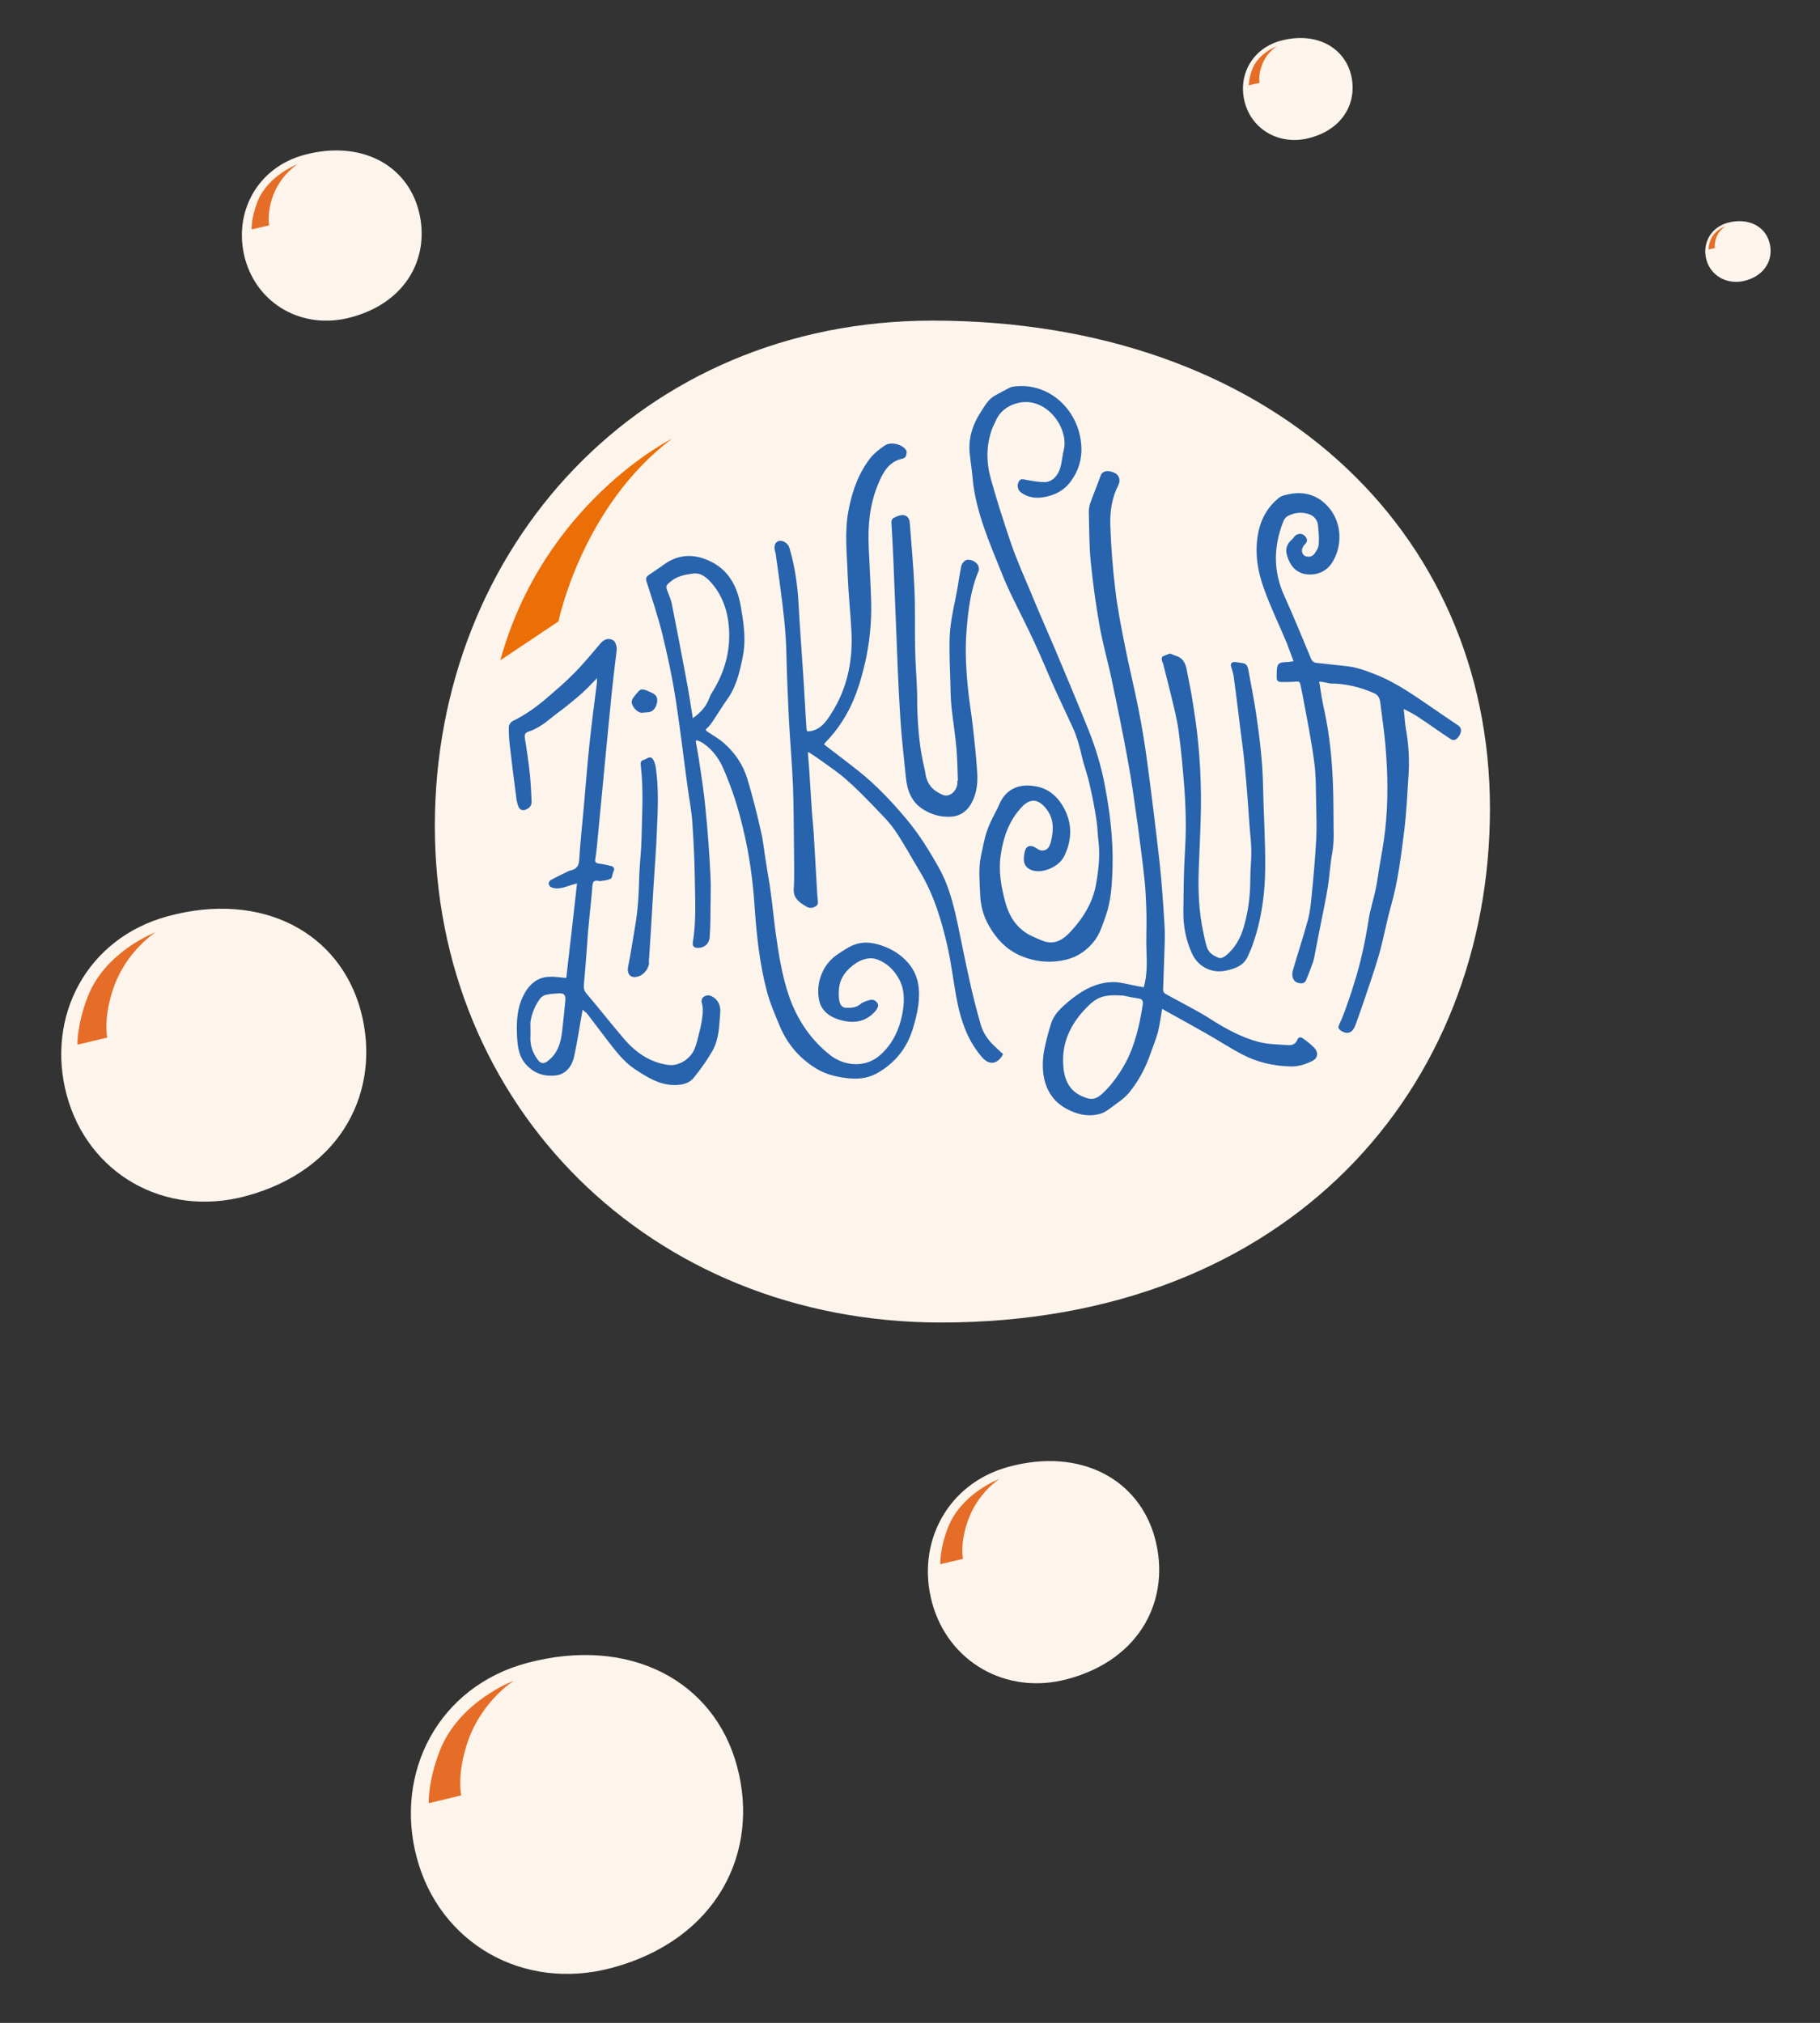 <?xml version="1.0" encoding="utf-8"?>
<!-- Generator: Adobe Illustrator 21.1.0, SVG Export Plug-In . SVG Version: 6.00 Build 0)  -->
<svg version="1.1" id="Livello_1" xmlns="http://www.w3.org/2000/svg" xmlns:xlink="http://www.w3.org/1999/xlink" x="0px" y="0px"
	 viewBox="0 0 745 827.8" style="enable-background:new 0 0 745 827.8;" xml:space="preserve">
<rect x="0" y="0" width="745" height="827.8" fill="#333333" stroke="none"/>
<style type="text/css">
	.st0{fill:#FDF4EB;}
	.st1{fill:#E56D28;}
	.st2{fill:#2863AD;}
	.st3{fill:#EB6E06;}
</style>
<g>
	<path class="st0" d="M100.5,489.5c40-10.7,55.7-43.8,47.2-75.8c-8.6-32-40.3-49.2-78.9-38.8c-33.4,9-50.1,41.2-41.5,73.2
		S67.1,498.4,100.5,489.5"/>
	<path class="st1" d="M63.7,381.5c0,0-20.6,7.7-27.8,26.4c-4.5,11.6-4.2,19.6-4.2,19.6l12.2-2.9c0,0-1.8-8.2,2.8-21
		C52.1,388.8,63.7,381.5,63.7,381.5"/>
	<path class="st0" d="M437,687.1c30.3-8.1,42.3-33.2,35.8-57.5c-6.5-24.3-30.5-37.3-59.8-29.4c-25.3,6.8-38,31.3-31.5,55.5
		C388,679.9,411.7,693.9,437,687.1"/>
	<path class="st1" d="M409.1,605.2c0,0-15.6,5.8-21.1,20c-3.4,8.8-3.1,14.9-3.1,14.9l9.3-2.2c0,0-1.4-6.2,2.1-15.9
		C400.3,610.8,409.1,605.2,409.1,605.2"/>
	<path class="st0" d="M250.4,805.3c43.5-11.7,60.7-47.7,51.3-82.5c-9.3-34.8-43.8-53.5-85.9-42.3c-36.4,9.7-54.5,44.9-45.2,79.7
		C179.9,795.1,214,815,250.4,805.3"/>
	<path class="st1" d="M210.3,687.8c0,0-22.4,8.3-30.3,28.7c-4.9,12.6-4.5,21.4-4.5,21.4l13.3-3.2c0,0-2-9,3-22.9
		C197.7,695.7,210.3,687.8,210.3,687.8"/>
	<path class="st0" d="M535.9,56.5c14.4-3.7,20-15.3,17-26.4c-3.1-11.1-14.5-17.1-28.4-13.5c-12,3.1-18,14.4-14.9,25.5
		C512.6,53.2,523.9,59.6,535.9,56.5"/>
	<path class="st1" d="M522.7,18.9c0,0-7.4,2.7-10,9.2c-1.6,4-1.5,6.8-1.5,6.8l4.4-1c0,0-0.7-2.9,1-7.3
		C518.5,21.4,522.7,18.9,522.7,18.9"/>
	<path class="st0" d="M714.2,114.9c8.6-2.2,11.9-9.1,10.1-15.7c-1.8-6.6-8.6-10.2-16.9-8.1c-7.2,1.9-10.7,8.6-8.9,15.2
		C700.3,112.9,707,116.7,714.2,114.9"/>
	<path class="st1" d="M706.3,92.5c0,0-4.4,1.6-6,5.5c-1,2.4-0.9,4.1-0.9,4.1l2.6-0.6c0,0-0.4-1.7,0.6-4.4
		C703.8,94,706.3,92.5,706.3,92.5"/>
	<path class="st0" d="M143.5,129.9c23.5-6.2,32.8-25.5,27.8-44c-5-18.6-23.7-28.6-46.5-22.6c-19.7,5.2-29.5,24-24.5,42.6
		C105.4,124.5,123.8,135.1,143.5,129.9"/>
	<path class="st1" d="M121.8,67.2c0,0-12.1,4.5-16.4,15.3c-2.6,6.7-2.4,11.4-2.4,11.4l7.2-1.7c0,0-1.1-4.8,1.6-12.2
		C115,71.4,121.8,67.2,121.8,67.2"/>
	<path class="st0" d="M385.2,541.2c142.7,0,224.7-96.1,224.7-210.3c0-114.2-90.2-199.7-228.2-199.7C262.4,131.2,178,223.8,178,338
		S265.9,541.2,385.2,541.2"/>
	<path class="st2" d="M283.6,293.9c3.1-2.2,5.4-4.7,6.7-8.1c0.3-0.7,0.5-1.4,0.9-2c4.7-7.3,7.4-15.4,7.3-24.2
		c-0.1-7.6-2-14.7-6.8-20.5c-2.1-2.5-4.5-4.8-7.9-4.4c-3.2,0.4-6.6,1-9.3,3.3c-2,1.6-2.1,1.9-1.1,4.4c0.6,1.6,1.3,3.1,1.6,4.7
		c2,10.2,4,20.4,5.9,30.7C281.9,283,282.7,288.3,283.6,293.9 M284.8,303.3c0.4,2.5,0.9,5,1.3,7.5c1,6.8,2.1,13.5,2.7,20.3
		c0.9,9,1.6,18,2,27.1c0.3,5.6,0,11.3,0,16.9c0,2.8-0.1,5.6-0.3,8.4c-0.2,2.8-2.3,4.5-5,4.4c-1.5-0.1-2.1-0.8-1.9-2.3
		c1.5-8.9,0.9-17.8,0.8-26.7c-0.1-7.5-0.5-15-1-22.5c-0.3-4.5-1.2-8.9-1.8-13.3c-1.7-12.3-3.1-24.6-5-36.8c-1.4-9-3.3-18-5.5-26.9
		c-1.8-7.3-4.2-14.4-6.5-21.6c-0.4-1.4,0.2-2,1.1-2.6c2-1.4,4.1-2.7,6.1-4.2c5.4-3.9,11.2-4.4,17.1-2.1c8.2,3.1,12.5,9.6,14.2,18.5
		c1.1,6.3,2.2,12.7,1.3,19.2c-0.5,3.4-1.3,6.7-2.2,10c-0.7,2.3-1.6,4.6-2.7,6.7c-1,1.9-2.4,3.6-3.6,5.5c-1.3,2-2.6,4-3.9,6
		c-0.7,1-1.3,2-2.2,2.8c-1.2,1.1-1.2,1.2,0.2,2.1c2,1.3,4.1,2.5,6,4.1c4.7,4,8.2,9.1,10,15.2c2.1,7,3.9,14.1,5.5,21.3
		c0.9,3.6,1.2,7.4,1.8,11c0.7,4.7,1.6,9.3,2.2,14c0.8,5.7,1.3,11.4,2.1,17.1c1.2,8.3,2.5,16.7,5.2,24.7c3.4,10.1,9.1,18.5,17.2,24.8
		c5.6,4.3,14.5,5.5,20.9-0.7c4.6-4.4,7.2-9.9,8.4-16c0.9-4.6,1.2-9.5-1-14c-2-4-5.1-7-9-8.5c-3-1.2-6.3-0.3-9,1.5
		c-3.7,2.5-6.6,5.9-6.9,10.9c-0.1,1.5-0.1,3.1,0.2,4.6c0.3,1.5,1.2,2.8,3,2.7c2,0,3.8,0,5.6-1.5c1.1-0.9,2.5-1.3,3.9-1.7
		c1.5-0.4,2.8,0.5,3.3,1.8c0.3,0.6-0.4,2-1,2.7c-4.3,4.9-9.5,5.2-15.1,3.5c-2.9-0.9-5.5-2.5-7.1-5.3c-0.4-0.8-0.7-1.7-0.9-2.6
		c-1.5-7.4,1.7-15.1,7.9-19c2-1.3,4-2.7,6.2-3.6c3.8-1.5,7.6-1.1,11.4,0.2c4.2,1.4,8,3.7,11,7.2c4.3,5,4.9,11,4.1,17.3
		c-0.5,3.5-1.4,7-2.5,10.4c-2.6,7.9-7.7,13.7-14.6,17.5c-4,2.2-8.4,2.4-12.9,1.8c-4.2-0.6-8.2-1.6-11.9-3.9
		c-6.7-4.1-11.7-9.9-14.8-17.3c-2-4.8-4.1-9.6-5.4-14.7c-2.9-11.1-4.1-22.6-4.9-34.1c-0.7-10.9-2.2-21.7-4.8-32.3
		c-1.9-8.2-4.5-16.2-7.8-23.8c-1.8-4.4-4.6-8.2-8.4-10.8c-0.8-0.6-1.8-0.9-2.7-1.3C285.1,303,285,303.2,284.8,303.3"/>
	<path class="st2" d="M540,278.9c0.7,4.3,1.2,8.1,2.1,11.8c2.1,9.7,3.1,19.6,3.5,29.5c0.3,6.5,0.2,13,0.3,19.5c0.1,3,0,6-0.5,9
		c-0.9,4.6-1.1,9.3-1.8,13.9c-0.9,5.4-2,10.8-3.1,16.2c-0.9,4.4-1.7,8.8-2.6,13.3c-0.2,1-0.5,1.9-0.9,2.9c-0.6,1.7-1.3,3.5-2,5.2
		c-0.4,1.1-0.8,2.2-2.3,2.2c-1.5,0-2.8-0.6-3.4-2c-0.4-0.9-0.4-2.2-0.1-3.2c2-7,4.3-13.8,6.2-20.8c1-3.8,1.3-7.8,1.7-11.8
		c0.7-7.1,1.3-14.2,1.7-21.3c0.2-4.3,0.1-8.6,0-12.9c-0.2-6.1,0-12.3-0.8-18.3c-1.2-9.3-3.1-18.5-4.8-27.7c-0.3-1.4-0.6-2.9-0.9-4.3
		c-0.2-1-0.6-1.3-1.6-1.2c-2,0.2-3.9,0.2-5.9,0.2c-1.8,0-2.3-0.5-2.2-2.4c0-0.3,0-0.7,0-1c0.1-4.2,0.5-4.7,4.5-4.8
		c0.7,0,1.4-0.2,2.4-0.3c-1-2.6-1.8-5-2.7-7.3c-3.1-7.4-6.6-14.6-9.3-22.1c-2.8-7.6-4.1-15.6-2.3-23.9c1.2-5.5,4-10.1,8.2-13.5
		c1.2-1,2.9-1.3,4.4-1.6c6.4-1.3,12.1,0.6,16.3,5.7c5.2,6.2,5.5,15.5,1.2,22.3c-2.4,3.8-6.4,5.3-10.5,4.8c-4.3-0.5-6.8-3.6-8-7.8
		c-0.8-2.6,0.1-4.8,2.1-6.5c0.4-0.3,0.7-0.8,1-1.2c1.3-1.4,3.2-1.4,4.4,0c1,1.2,0.9,2.2-0.2,3.3c-1.4,1.4-1.5,3.1-0.5,4.3
		c1,1,3.3,1,4.3-0.3c0.8-1.1,1.8-2.5,1.9-3.9c0.2-2.7,0-5.4-0.3-8.1c-0.3-2.2-1.7-3.7-3.7-4.4c-3-1-5.9-0.7-8.7,0.8
		c-0.8,0.4-1.5,1.4-1.8,2.2c-4,10.2-4.2,20.3,0.4,30.4c3.8,8.4,7.3,17,10.9,25.6c0.5,1.3,1.3,1.8,2.6,1.9c4,0.4,8,0.9,11.9,1.3
		c4.1,0.4,7.9,1.8,11.7,3.3c8.8,3.4,16.5,9,24.3,14.3c3.2,2.2,6.4,4.4,9.7,6.6c1.4,0.9,1.6,2.3,0.7,4c-1.2,2-2.4,2.6-3.9,1.5
		c-4.4-2.9-8.7-6-13.1-8.9c-1.8-1.2-3.6-2.1-5.9-3.3c0.3,3.1,0.5,5.7,0.9,8.3c1.2,6.6,1.5,13.2,1,19.9c-0.5,7.2-0.8,14.5-1.7,21.7
		c-1.3,10.2-2.5,20.4-5.3,30.3c-1.9,6.7-3.1,13.6-5,20.3c-2,7-4.5,13.9-6.8,20.8c-0.9,2.7-1.9,5.3-2.8,7.9c-1.1,3.2-3.1,4.2-5.8,2.6
		c-0.8-0.5-1.6-1.2-1-2.4c0.8-1.8,1.6-3.6,2.3-5.5c1.3-3.7,2.6-7.3,3.7-11c2.8-8.6,4.7-17.5,6.1-26.5c0.6-4,1.9-8,2.8-12
		c0.6-2.8,1-5.6,1.4-8.3c0.9-5.5,2-11,2.6-16.5c1.3-11.6,1.1-23.2,0.1-34.8c-0.5-5.8-1.4-11.6-2.1-17.4c-0.2-1.9-1-3.3-2.9-4
		c-5.6-2.4-11.4-3.8-17.6-3.8C543.2,279.4,541.8,279.1,540,278.9"/>
	<path class="st2" d="M401.5,350.5c0.8-3.6,1.4-7.3,2.6-10.7c1.1-3.2,2.8-6.2,4.3-9.2c0.7-1.5,1.3-3.1,2.3-4.4
		c3.5-4.6,8.3-5.3,13.4-4.4c5.6,1,9.5,4.8,12,10c2.9,6.2,2.5,12.5-0.5,18.6c-2.3,4.6-9.3,7.3-13.5,5.6c-2.1-0.9-3.1-2.4-3-4.8
		c0-0.8,0.2-1.6,0.3-2.4c0.5-2.5,2.1-3.2,4.2-2.1c0.8,0.5,1.6,1.1,2.5,1.3c2.1,0.3,3.4-0.8,4.1-3.6c1.2-5,1.3-9.8-2.4-14
		c-3-3.5-6.2-3.7-9.5-0.2c-5.1,5.4-7.5,12-8.6,19.3c-1.1,6.8,0.1,13.5,1.9,20c1.3,4.7,3.6,8.6,7.2,11.4c2.3,1.8,5.1,2.9,7.8,4
		c5.8,2.4,9.7-1.3,13.1-5.3c4.3-5,7.7-10.8,8.9-17.5c1.1-6,1.8-12.2,1-18.4c-0.3-2.2-0.3-4.5-0.6-6.7c-0.2-2.1-1.5-9.8-2.9-15.6
		c-0.8-4.1-2.4-8-3.3-12.1c-0.9-3.9-1.9-7.6-3.5-11.2c-2.4-5.2-4.8-10.3-7.2-15.5c-3-6.6-5.7-13.4-8.8-20
		c-3.1-6.7-6.5-13.2-9.7-19.9c-1.2-2.6-2.4-5.2-3.4-7.8c-2.5-6.2-5.1-12.4-7.3-18.7c-2.3-6.7-4.2-13.6-4.8-20.8
		c-0.3-3.5-0.9-6.9-1.2-10.3c-0.5-6.2,1.4-11.7,4.7-16.7c1.6-2.5,3.1-5.2,5.8-6.6c1.9-1,3.8-2.1,5.8-3.1c0.7-0.4,1.6-0.5,2.4-0.6
		c13.5-1.4,24.6,8.7,26.7,21.5c1.1,6.5-0.2,12.5-4.4,17.9c-2.2,2.8-5,4.4-7.9,5.3c-4,1.2-8.3,1.5-12.1-1.3c-1.3-1-1.7-2.9-0.9-4.4
		c0.8-1.5,2-0.9,3.2-0.7c2.5,0.4,5,0.9,7.5,0.9c3.2-0.1,5.7-2.9,6.6-7c0.5-2.2,0.7-4.4,1.2-6.5c2-9-7.8-22.5-19.9-18.6
		c-3.5,1.1-6.5,3.4-8.1,7.2c-0.4,1-1,2-1.4,3.1c-2.5,6.8-2.4,13.8-0.5,20.5c2.5,9,5.4,18,8.4,26.8c2.3,6.6,5.2,13.1,7.9,19.5
		c3.2,7.8,6.6,15.5,9.9,23.2c4.6,10.9,9.2,21.9,13.6,32.8c3.1,7.7,5.5,15.6,7,23.9c2,10.7,3.3,21.6,3,32.6
		c-0.2,6.8-0.5,13.6-2.8,20.1c-1.3,3.5-2.3,7.1-4.6,10.1c-3.1,4-7,6.6-11.6,7.7c-6.7,1.6-13.4,0.9-19.7-2.1
		c-5.2-2.5-8.9-6.6-11.8-11.6c-2.4-4.1-3.6-8.6-3.7-13.5C401,360.5,400.5,355.5,401.5,350.5"/>
	<path class="st2" d="M459.8,407.4c-7.8-0.5-10.7,0.4-15.2,5.1c-6.1,6.3-9.9,13.7-9.4,23c0.3,5.9,2.2,10.7,7.7,13.1
		c4,1.8,5.8,1.4,9-1.7c3.6-3.5,6.5-7.7,8.9-12.1c3.9-7.4,5.7-15.5,7-23.8c0.2-1.5-0.3-2.1-1.6-2.4
		C464,408.3,461.9,407.9,459.8,407.4 M475.7,412.9c-0.6,3.2-0.9,6.3-1.7,9.4c-0.8,3-2,5.8-3,8.7c-2,5.9-4.9,11.3-8.7,16
		c-2.2,2.7-5.3,4.6-8.1,6.7c-1.3,1-2.8,1.9-4.3,2.2c-4.7,1.2-9.2,0.1-13.4-2.2c-9.4-5.1-10.6-15.2-9.1-23.8
		c0.7-3.7,1.7-7.3,2.8-10.9c1.2-4,4.2-6.6,7.1-9.1c5.5-4.6,11.6-8.1,18.8-8c3.1,0.1,6.1,1,9.2,1.6c1,0.2,2,0.3,2.9,0.5
		c1.4-5,1.3-9.8,1.1-14.8c-0.2-4.9,0.1-9.8,0-14.7c-0.1-4.6-0.3-9.1-0.7-13.6c-0.8-7.6-1.8-15.2-2.8-22.7
		c-1.3-9.2-2.5-18.3-4.2-27.4c-2-10.9-4.2-21.7-6.5-32.5c-1.5-7.3-3.6-14.4-4.9-21.7c-1.6-8.8-2.8-17.7-3.7-26.6
		c-0.7-6.8-0.6-13.6-0.8-20.5c0-1.1,0.2-2.3,0.5-3.4c1.4-3.9,3-7.7,4.4-11.6c0.7-2,3.5-2.2,6-0.8c1.6,0.9,2.1,3,1.2,4.8
		c-2.7,5.2-3.5,10.9-3.3,16.6c0.3,8.9,1,17.8,2.1,26.7c0.9,7.6,2.4,15.1,3.9,22.6c1.7,8.7,3.9,17.4,5.6,26.1
		c1.3,6.8,2.5,13.7,3.4,20.6c1.9,14,3.6,28.1,5.2,42.1c0.9,8.6,1.5,17.2,2,25.9c0.3,4.8-0.1,9.7-0.2,14.5c-0.1,3.8-0.3,7.7-0.4,11.5
		c0,0.6,0.5,1.4,1,1.6c3.3,1.9,6.7,3.6,10.1,5.5c2.6,1.4,5.3,2.9,7.8,4.5c6.4,4.1,13,7.8,20.3,9.7c3.9,1,8.1,1,12.1,1.3
		c1.6,0.1,3-0.5,3.7-2.3c0.5-1.2,1.6-1,2.2-0.5c1.6,1.1,3.2,2.4,4.6,3.8c1.9,1.9,1.6,4.4-0.8,5.5c-2.8,1.4-5.8,2.3-9,2.2
		c-6.9-0.2-13.5-1.7-19.6-4.9c-5-2.6-9.8-5.8-14.8-8.6c-5.8-3.3-11.6-6.5-17.4-9.7C476.3,413,476,413,475.7,412.9"/>
	<path class="st2" d="M330.7,308c0.2,2.1,0.3,4.2,0.5,6.3c0.4,5.7,0.7,11.4,1.1,17.1c0.2,3.3,0.6,6.5,0.8,9.8
		c0.4,6.9,0.8,13.9,1.2,20.8c0.1,2,0.2,4,0.4,6c0.1,1.1,0.4,2.2-0.8,2.9c-1.2,0.7-2.6,0.9-3.8,0.1c-0.8-0.5-1.5-0.9-2.2-1.4
		c-1.8-1.4-3.1-2.8-3-5.7c0.4-6,0.1-11.9,0.1-17.9c-0.1-8.1-0.1-16.3-0.4-24.4c-0.4-9.3-1.2-18.5-1.7-27.7c-0.4-8.8-0.8-17.6-1-26.4
		c-0.2-8.9-1.2-17.6-2.4-26.4c-0.6-4.8-1.3-9.7-2-14.5c0-0.3-0.1-0.5-0.2-0.8c-0.6-2.3-0.1-3.9,1.4-4.4c1.8-0.5,4,1,4.5,3
		c2.2,7.5,3.3,15.2,3.7,23.1c0.5,9.6,1.3,19.3,1.9,28.9c0.5,7.1,0.8,14.3,1.3,21.5c0,0.5,0.2,0.9,0.3,1.4c4.9-0.1,7.5-3.5,9.8-7.2
		c6.7-10.4,9-21.9,8.3-34.2c-0.4-7.4-1.2-14.8-1.5-22.3c-0.3-9-1.4-18.1,0.4-27.1c1.5-7.7,4.1-15,8.9-21.1c1.6-2,3.8-3.7,5.9-5.1
		c2.4-1.7,7.4-0.5,8.8,2.1c0.3,0.5,0,1.6-0.2,2.3c-0.2,0.5-0.9,0.9-1.4,1c-5.5,1.1-8,5.6-9.9,10.3c-3.5,8.3-4.3,17-3.9,25.9
		c0.3,7.5,0.8,15,1,22.5c0.2,8.2-0.6,16.3-2.4,24.4c-1.4,6.1-3.1,12-5.7,17.6c-2.7,5.8-6.3,11-10.7,15.5c-0.1,0.1-0.2,0.3-0.5,0.7
		c0.6,0.5,1.3,1,1.9,1.5c4.1,3.1,8.2,6.2,12.2,9.4c7.2,5.7,13.5,12.4,19.5,19.5c5.1,6.1,9.4,12.9,13.3,19.9
		c3.9,6.8,5.9,14.4,7.6,22.2c1.7,8.1,3.3,16.2,5.1,24.3c1.3,5.9,2.8,11.7,4.4,17.4c1,3.7,3,6.7,5.7,9.2c1.2,1.1,2.4,2.3,3.6,3.4
		c-2.2,4.1-5.5,4.6-8.4,1.5c-2.8-3.2-5-6.7-6.7-10.7c-2-4.7-3.2-9.5-4.1-14.5c-1.2-6.6-2-13.2-3.4-19.7
		c-2.5-11.1-5.7-21.9-11.6-31.6c-3.4-5.6-6.5-11.4-10.2-16.8c-2.5-3.6-5.8-6.7-8.8-9.9c-3.6-3.7-7.1-7.3-11-10.7
		c-3.3-2.9-6.9-5.3-10.5-7.9c-1.6-1.2-3.3-2.2-4.9-3.3C331.1,307.8,330.9,307.9,330.7,308"/>
	<path class="st2" d="M217.1,418.4c0,2.2,0.1,4.4,0,6.6c0,3.2,1.1,6,2.9,8.5c1.3,1.8,2.5,2,4.2,0.7c4-3,5.4-7.4,5.9-12.2
		c0.5-4.1,0.9-8.2,1.3-12.4c0.2-2.4-0.4-3.2-2.6-3.1c-1.8,0.1-3.6,0.2-5.3,0.6c-0.9,0.2-1.8,0.8-2.4,1.5
		C219,411.5,217.6,414.8,217.1,418.4 M238.5,413.1c-1.2,6.5-2.1,13-3.5,19.3c-0.9,4-3.4,7.2-7.5,7.7c-4.6,0.5-8.7-0.7-12.1-4.4
		c-3.3-3.6-3.6-8.2-3.8-12.7c-0.2-5.4,0.2-10.9,2.7-15.7c2.2-4.4,5.7-7.5,10.7-7.6c2.1-0.1,4.3,0.3,6.8,0.5
		c1.5-12.6,2.9-25.4,4.4-38.7c-1.5,0.4-2.4,0.7-3.4,1c-2.3,0.8-4.6,1.5-6.9,0.7c-0.6-0.2-1.2-0.9-1.3-1.5c-0.1-0.4,0.4-1.4,0.9-1.6
		c2.4-1.3,4.9-2.5,7.4-3.7c0.2-0.1,0.5-0.2,0.7-0.2c2.3-0.5,3.4-1.8,3.5-4.4c0.4-6.9,1.2-13.8,1.8-20.7c0.8-8.6,1.4-17.2,2.3-25.7
		c0.9-8.6,2-17.1,3.1-25.7c0.1-0.6,0-1.3,0.1-2.2c-1.8,1.8-3.2,3.4-4.8,4.9c-2.1,2-4.3,3.8-6.5,5.6c-2.5,2.1-5.2,3.9-7.7,6
		c-2.8,2.3-5.7,4.3-9.1,5.4c-1.5,0.5-1.7,1.5-1.4,3c0.8,4.8,1.5,9.7,2,14.5c0.4,3.6,0.5,7.2,0.7,10.8c0.1,1.7-0.6,2.8-2.1,3.5
		c-1.6,0.7-2.8,0.3-3.4-1.4c-0.4-1.2-0.7-2.4-0.8-3.7c-0.9-7-1.8-13.9-2.6-20.9c-0.3-2.6-0.5-5.2-0.4-7.8c0-0.8,0.8-1.9,1.5-2.3
		c5.2-2.5,9.8-5.8,14.2-9.6c3.7-3.2,7.5-6.4,10.9-9.9c3.9-3.9,7.4-8.2,11-12.4c1.5-1.7,3.1-2.1,4.9-1.3c1.1,0.5,1.9,2.7,1.6,4.5
		c-0.7,5.7-1.4,11.4-2,17.2c-0.8,7.8-1.5,15.6-2.3,23.5c-1.1,11.8-2.3,23.7-3.4,35.5c-0.3,2.9-0.5,5.9-1,8.8c-0.3,1.6,0.3,1.8,1.5,2
		c1.7,0.2,3.3,0.6,5,1c1,0.3,1.6,1,0.9,2.3c-0.5,0.9-0.4,2.4-1,2.8c-1.2,0.7-2.6,0.8-4,1c-0.5,0.1-1,0-1.5-0.1
		c-1.4-0.1-1.9,0.3-2.1,2c-0.4,5.6-1.1,11.2-1.6,16.9c-0.3,2.6-0.4,5.2-0.6,7.8c-0.4,5.3-0.8,10.6-1.3,15.9
		c-0.1,1.4,0.1,2.5,1.1,3.6c5,5.9,9.8,12,14.8,17.9c5,6,10.9,10.2,18.6,11.3c4.7,0.6,9.1-2.7,10.7-6.3c1.2-2.8,1.7-5.9,2.5-8.8
		c0.4-1.8,0.7-3.6,0.9-5.4c0.1-1.5,0.2-3-0.2-4.4c-0.4-1.3-0.3-2.3,0.7-3c1-0.7,2.1-0.8,3.4-0.1c2.8,1.5,3.6,4.1,3.3,7
		c-0.4,5.1-0.5,10.5-3.1,15.1c-2.2,3.9-4.8,7.5-7.6,11c-1.8,2.3-4.4,3-7.2,3.1c-6.6,0.3-11.9-3.1-17.2-6.6c-4.6-3.1-7.9-7.6-11.3-12
		c-2.8-3.6-5.5-7.3-8.3-10.9C239.4,414.1,238.9,413.6,238.5,413.1"/>
	<path class="st2" d="M392.1,319.5c-0.2-4.5-0.2-9-0.6-13.4c-0.5-5.6-1.4-11.1-2-16.7c-0.4-3.7-0.4-7.4-0.5-11
		c-0.2-5.5-0.4-11-0.3-16.5c0.1-5.9,1.3-11.6,2.5-17.3c0.9-4.3,1.4-8.7,2.3-13c0.2-0.8,0.9-1.8,1.6-2.2c1.6-1,4.6,0.3,5.4,2.2
		c0.2,0.6,0.3,1.5,0.1,2c-3.2,7.5-4.2,15.5-4.9,23.7c-0.8,8.8-0.2,17.5,0.7,26.1c0.5,4.6,1.3,9.1,1.8,13.7
		c0.7,6.2,1.4,12.5,1.8,18.8c0.3,4.2-0.1,8.4-2.1,12.3c-1.9,3.8-5,5.8-8.5,6c-4.1,0.3-8.1-0.8-11.7-3.1c-4.5-2.9-6.4-7.5-6.9-13.1
		c-0.8-8.2-1.8-16.5-2.3-24.8c-0.8-12.2-1.2-24.5-1.7-36.8c-0.4-9-0.7-18.1-1.1-27.1c-0.2-5.1-0.5-10.2-0.8-15.3
		c-0.1-1.1,0.3-1.7,1-2.1c1-0.5,2.1-1,3.2-1.1c1.8-0.2,3.2,1,3.3,3.2c0.7,8.9,1.5,17.7,1.9,26.6c0.4,8.3,0.1,16.7,0.3,25
		c0.1,5.8,0.6,11.7,0.8,17.5c0.1,2.5,0,5,0.1,7.5c0.3,8,1,16,2.9,23.8c0.2,0.7,0.3,1.4,0.4,2.1c0.7,4.8,3.5,7.3,7.2,8.8
		c2.6,1.1,5.7-1.5,5.9-4.8c0-0.3,0-0.7,0-1C391.9,319.5,392,319.5,392.1,319.5"/>
	<path class="st2" d="M475.8,268.7c1.1-0.5,2-0.9,2.9-1.2c0.1,0,0.3,0,0.4,0c1.5,0.7,3.3,1,4.5,2.1c1.1,0.9,1.8,2.6,2.1,4.1
		c1.1,5.5,2.2,11,3,16.6c2.1,13.1,3,26.3,2.9,39.5c-0.1,8.6-0.6,17.2-0.9,25.8c-0.3,8.8,0,17.5,1.9,26.1c0.4,2,0.8,3.9,1.4,5.8
		c0.8,2.6,2.9,3.7,5,4.5c0.7,0.3,1.9-0.3,2.6-0.8c3.8-3,6.2-7.2,7.5-11.8c1.9-6.4,2.7-13,2.7-19.7c0-4,0.5-7.9,0.4-11.9
		c0-3.3-0.5-6.6-0.7-9.8c-0.6-8-1.1-16-1.9-23.9c-0.5-5.6-1.3-11.2-2-16.8c-0.8-6.6-1.6-13.2-2.5-19.8c-0.2-1.5-0.6-3-1.1-4.5
		c-0.4-1.4,0.1-2.1,1.4-2.1c1.2,0.1,2.4,0.3,3.5,0.5c1.1,0.2,1.7,1,2,2.2c1.1,6.2,2.4,12.4,3.3,18.6c1.4,9.6,2.6,19.2,2.8,28.9
		c0.2,11.4,1,22.9,0.9,34.3c-0.1,10.4-1.5,20.7-4.9,30.5c-0.6,1.8-1.3,3.5-2.1,5.2c-1.8,4.2-5.4,5.3-9.1,6.1
		c-5.5,1.2-11.5-1.3-14.1-7.5c-2.3-5.4-3.4-10.9-3.3-16.8c0.1-5.7,0.1-11.4,0.3-17.1c0.2-5.8,0.7-11.5,0.7-17.3
		c0-5.4-0.2-10.7-0.6-16.1c-0.6-7.7-1.3-15.4-2.3-23c-0.7-5.1-2-10.1-3.2-15.1c-0.9-3.8-1.9-7.7-2.9-11.5
		C476.3,271.4,475,270.1,475.8,268.7"/>
	<path class="st2" d="M265.7,394.3c-0.7,3.4-3.2,5.3-5.5,5.5c-2.5,0.3-3.6-1.7-3.1-4.2c1.1-5.1,1.8-10.3,2.7-15.5
		c1.4-7.4,1.7-14.9,1.9-22.4c0.2-4.7,0.8-9.5,0.9-14.2c0.2-10.1,0.9-20.2-0.3-30.3c-0.1-1-0.1-1.9,1.1-2.2c1.4-0.3,2.7-2.2,4-0.1
		c0.5,0.8,0.8,1.9,1,2.9c1.3,8.6,0.9,17.2,0.5,25.9c-0.3,7.8-0.9,15.5-1.4,23.3c-0.6,10.2-1.2,20.5-1.9,30.7
		C265.7,394,265.7,394.2,265.7,394.3"/>
	<path class="st2" d="M262.3,291.7c-1.7-0.6-2.8-1.8-3.5-3.4c-0.6-1.4,0.1-2.4,0.9-3.4c2.7-3.4,2.7-3.4,6.9-1.5
		c2,0.9,2.6,1.9,2.4,3.7c-0.2,2.1-1.5,4-3.2,4.3C264.6,291.6,263.4,291.6,262.3,291.7"/>
	<path class="st3" d="M204.8,270.2l23.8-15.9c0,0,9.6-47.1,46.5-74.8C275.1,179.5,222.6,205.6,204.8,270.2"/>
</g>
</svg>
